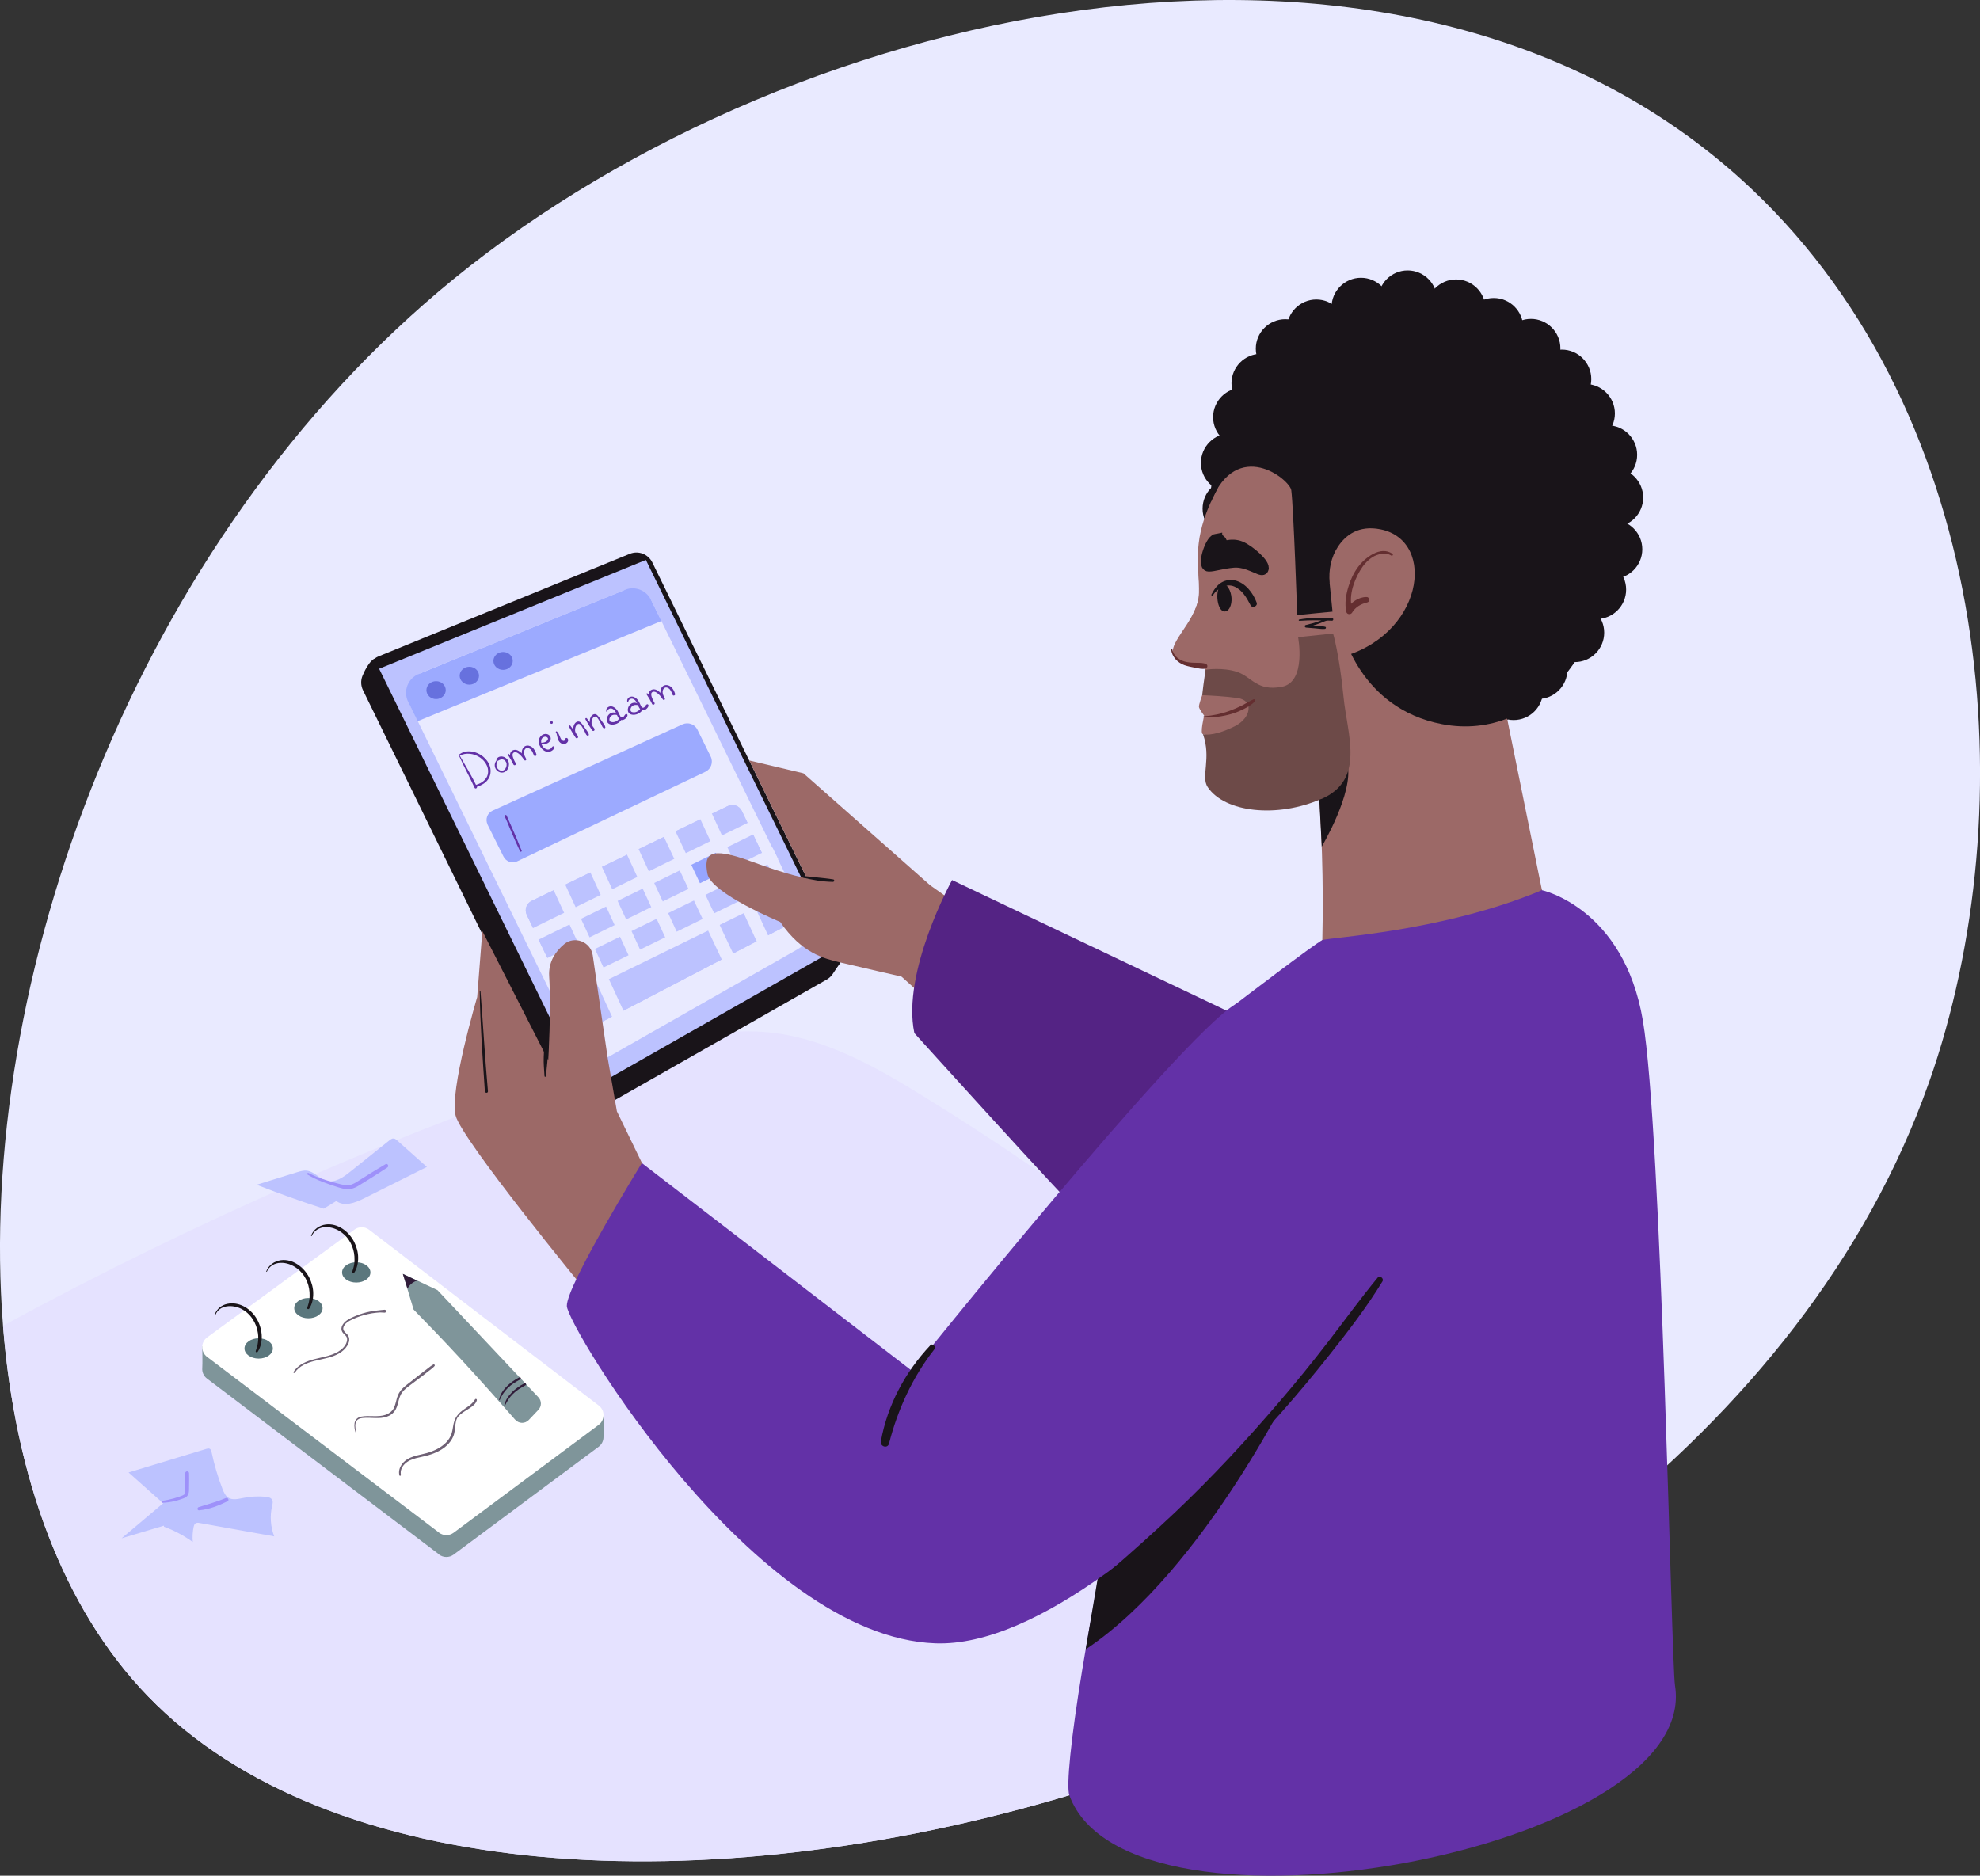 <svg xmlns="http://www.w3.org/2000/svg" xmlns:xlink="http://www.w3.org/1999/xlink" id="Laag_1" data-name="Laag 1" viewBox="0 0 250 236.86"><rect x="0" y="0" width="250" height="236.86" fill="#333333" stroke="none"/><defs><style>      .cls-1 {        fill: #e9eaff;      }      .cls-2 {        fill: #96a5ff;      }      .cls-3 {        fill: #fff;      }      .cls-4 {        fill: #6771de;      }      .cls-5 {        fill: #542384;      }      .cls-6 {        fill: #6d4a48;      }      .cls-7 {        fill: #bcc2ff;      }      .cls-8 {        fill: #9e91fa;      }      .cls-9 {        fill: #9caaff;      }      .cls-10 {        fill: #9c6967;      }      .cls-11 {        fill: #7f959a;      }      .cls-12, .cls-13 {        fill: #191419;      }      .cls-14 {        fill: #6331a7;      }      .cls-15 {        clip-path: url(#clippath);      }      .cls-13 {        stroke: #191419;        stroke-width: 1.46px;      }      .cls-13, .cls-16 {        stroke-miterlimit: 10;      }      .cls-17, .cls-16 {        fill: none;      }      .cls-18 {        fill: #301c39;      }      .cls-19 {        fill: #6f6175;      }      .cls-20 {        fill: #e5e2ff;      }      .cls-21 {        fill: #5b777d;      }      .cls-16 {        stroke: #e9eaff;        stroke-width: 1.62px;      }      .cls-22 {        fill: #642e30;      }    </style><clipPath id="clippath"><rect class="cls-17" width="250" height="236.86"></rect></clipPath></defs><g class="cls-15"><g><path class="cls-1" d="m243.53,136.76c-15.61,44.25-61.26,75.8-108.51,89.94-46,13.78-93.51,11.07-116.3-12.46C7.92,203.11,1.89,186.48.38,167.41-3.06,124.11,16.83,68.2,57.31,35.21,101.12-.48,178.17-16.78,221.17,23.87c30.68,29.01,34.62,78.14,22.37,112.88h0Z"></path><path class="cls-20" d="m151.45,180.14c-1.79,8.43-4.65,16.6-7.69,24.67-2.76,7.35-5.68,14.66-8.74,21.89-46,13.78-93.51,11.07-116.3-12.46C7.92,203.11,1.89,186.48.38,167.41c24.76-13.46,50.7-24.73,77.42-33.65,6.12-2.04,12.49-3.99,18.92-3.43,7.18.62,13.7,4.29,19.83,8.08,9.07,5.59,17.88,11.61,26.38,18.05,3.01,2.28,6.07,4.71,7.8,8.06,2.44,4.73,1.81,10.42.71,15.63h0Z"></path><path class="cls-12" d="m106.1,119.54l-23.74-48.52c-.52-1.05-1.76-1.53-2.85-1.08l-31.7,12.94c-1.2.49-1.73,1.88-1.16,3.05l25.69,52.51c.57,1.15,1.99,1.6,3.11.96l29.75-16.93c1.03-.58,1.42-1.86.9-2.92h0Z"></path><path class="cls-12" d="m105.27,120.78l-23.74-48.52c-.52-1.05-1.76-1.53-2.84-1.08l-31.43,12.02c-.6.24-1.3,1.63-1.51,2.19-.21.55-.2,1.2.08,1.77l25.69,52.51c.57,1.15,1.99,1.6,3.11.96l29.75-16.93c.32-.18.58-.43.77-.72.06-.1.9-1.33.95-1.44.26-.58-.51-.14-.82-.76Z"></path><path class="cls-7" d="m105.58,119.84l-24.03-49.13-33.68,13.74,26.11,53.37,31.6-17.98Z"></path><path class="cls-1" d="m101.9,116.02l-19.55-39.97c-.68-1.4-2.33-2.03-3.77-1.44l-25.32,10.33c-1.58.65-2.29,2.5-1.54,4.03l21.11,43.15c.75,1.53,2.64,2.11,4.12,1.27l23.76-13.52c1.36-.77,1.88-2.47,1.19-3.87Z"></path><path class="cls-7" d="m99.77,115.19l-6.1-12.78c-.32-.67-1.12-.95-1.78-.62l-24.76,11.97c-.66.32-.94,1.11-.62,1.77l6.47,13.53c.32.68,1.15.96,1.82.61l24.4-12.72c.64-.33.9-1.11.59-1.76h0Z"></path><path class="cls-7" d="m99.77,115.19l-6.1-12.78c-.32-.67-1.12-.95-1.78-.62l-24.76,11.97c-.66.32-.94,1.11-.62,1.77l6.47,13.53c.32.68,1.15.96,1.82.61l24.4-12.72c.64-.33.9-1.11.59-1.76h0Z"></path><path class="cls-2" d="m86.49,108.9l1.55,3.43,4.57-2-1.84-3.64-4.28,2.21Z"></path><path class="cls-16" d="m70.32,111.37l8.08,17.51"></path><path class="cls-16" d="m74.55,108.26l5.94,12.88"></path><path class="cls-16" d="m78.78,105.15l6.37,13.8"></path><path class="cls-16" d="m83.01,102.05l9.45,20.03"></path><path class="cls-16" d="m87.24,98.94l9.48,20.55"></path><path class="cls-16" d="m66.72,118.38l28.79-14.11"></path><path class="cls-16" d="m69.11,121.88l28.79-14.11"></path><path class="cls-16" d="m71.5,125.38l28.79-14.1"></path><path class="cls-9" d="m61.56,104.13l2.02,4.05c.32.63,1.08.9,1.72.59l23.76-11.31c.72-.34,1.03-1.21.67-1.93l-1.67-3.39c-.34-.69-1.17-.99-1.88-.67l-23.99,10.9c-.67.3-.95,1.1-.62,1.76h0Z"></path><path class="cls-14" d="m194.69,112.41s10.33,2.22,12.74,16.45c2.41,14.23,3.58,80.94,4.06,83.98,3.35,20.83-69.01,34.35-76.47,13.87-1.64-4.5,12.94-87.32,31.94-107.99,18.99-20.67,27.73-6.31,27.73-6.31Z"></path><path class="cls-12" d="m163.94,173.47s-11.7,24.72-26.86,34.81l3.39-20,23.47-14.81h0Z"></path><path class="cls-12" d="m155.35,62.17c2.06,0,3.72-1.67,3.72-3.72s-1.67-3.72-3.72-3.72-3.72,1.67-3.72,3.72,1.67,3.72,3.72,3.72Z"></path><path class="cls-12" d="m155.56,67.95c2.06,0,3.72-1.67,3.72-3.72s-1.67-3.72-3.72-3.72-3.72,1.67-3.72,3.72,1.67,3.72,3.72,3.72Z"></path><path class="cls-12" d="m156.55,72.42c2.06,0,3.72-1.67,3.72-3.72s-1.67-3.72-3.72-3.72-3.72,1.67-3.72,3.72,1.67,3.72,3.72,3.72Z"></path><path class="cls-12" d="m190.83,88.62c.22,2.04-1.27,3.88-3.31,4.09-2.04.22-3.88-1.27-4.09-3.31"></path><path class="cls-12" d="m156.89,56.4c2.05,0,3.72-1.67,3.72-3.72s-1.67-3.72-3.72-3.72-3.72,1.67-3.72,3.72,1.67,3.72,3.72,3.72Z"></path><path class="cls-12" d="m159.21,52.12c2.05,0,3.72-1.67,3.72-3.72s-1.67-3.72-3.72-3.72-3.72,1.67-3.72,3.72,1.67,3.72,3.72,3.72Z"></path><path class="cls-12" d="m162.28,47.75c2.06,0,3.72-1.67,3.72-3.72s-1.67-3.72-3.72-3.72-3.72,1.67-3.72,3.72,1.67,3.72,3.72,3.72Z"></path><path class="cls-12" d="m166.2,45.26c2.06,0,3.72-1.67,3.72-3.72s-1.67-3.72-3.72-3.72-3.72,1.67-3.72,3.72,1.67,3.72,3.72,3.72Z"></path><path class="cls-12" d="m171.84,42.52c2.06,0,3.72-1.67,3.72-3.72s-1.67-3.72-3.72-3.72-3.72,1.67-3.72,3.72,1.67,3.72,3.72,3.72Z"></path><path class="cls-12" d="m177.73,41.59c2.05,0,3.72-1.67,3.72-3.72s-1.67-3.72-3.72-3.72-3.72,1.67-3.72,3.72,1.67,3.72,3.72,3.72Z"></path><path class="cls-12" d="m183.85,42.73c2.05,0,3.72-1.67,3.72-3.72s-1.67-3.72-3.72-3.72-3.72,1.67-3.72,3.72,1.67,3.72,3.72,3.72Z"></path><path class="cls-12" d="m188.6,45.07c2.06,0,3.72-1.67,3.72-3.72s-1.67-3.72-3.72-3.72-3.72,1.67-3.72,3.72,1.67,3.72,3.72,3.72Z"></path><path class="cls-12" d="m193.3,47.71c2.06,0,3.72-1.67,3.72-3.72s-1.67-3.72-3.72-3.72-3.72,1.67-3.72,3.72,1.67,3.72,3.72,3.72Z"></path><path class="cls-12" d="m197.2,51.59c2.05,0,3.72-1.67,3.72-3.72s-1.67-3.72-3.72-3.72-3.72,1.67-3.72,3.72,1.67,3.72,3.72,3.72Z"></path><path class="cls-12" d="m200.18,55.93c2.06,0,3.72-1.67,3.72-3.72s-1.67-3.72-3.72-3.72-3.72,1.67-3.72,3.72,1.67,3.72,3.72,3.72Z"></path><path class="cls-12" d="m202.99,61.15c2.06,0,3.72-1.67,3.72-3.72s-1.67-3.72-3.72-3.72-3.72,1.67-3.72,3.72,1.67,3.72,3.72,3.72Z"></path><path class="cls-12" d="m203.75,66.55c2.06,0,3.72-1.67,3.72-3.72s-1.67-3.72-3.72-3.72-3.72,1.67-3.72,3.72,1.67,3.72,3.72,3.72Z"></path><path class="cls-12" d="m203.64,73.08c2.06,0,3.72-1.67,3.72-3.72s-1.67-3.72-3.72-3.72-3.72,1.67-3.72,3.72,1.67,3.72,3.72,3.72Z"></path><path class="cls-12" d="m201.6,78.17c2.05,0,3.72-1.67,3.72-3.72s-1.67-3.72-3.72-3.72-3.72,1.67-3.72,3.72,1.67,3.72,3.72,3.72Z"></path><path class="cls-12" d="m198.83,83.61c2.06,0,3.72-1.67,3.72-3.72s-1.67-3.72-3.72-3.72-3.72,1.67-3.72,3.72,1.67,3.72,3.72,3.72Z"></path><path class="cls-12" d="m194.19,88.27c2.06,0,3.72-1.67,3.72-3.72s-1.67-3.72-3.72-3.72-3.72,1.67-3.72,3.72,1.67,3.72,3.72,3.72Z"></path><path class="cls-12" d="m191.11,90.93c2.06,0,3.72-1.67,3.72-3.72s-1.67-3.72-3.72-3.72-3.72,1.67-3.72,3.72,1.67,3.72,3.72,3.72Z"></path><path class="cls-10" d="m153.51,62.38s-1.6,3.16-2,6.61c-.4,3.45-.07,3.72-.13,6.17-.06,2.45-3.82,6.69-2.21,8.21,1.61,1.52,7.29-1.27,8.67-2.76s-4.33-18.24-4.33-18.24h0Z"></path><path class="cls-10" d="m154.28,60.8s-2.47,3.73-2.93,7.82c-.39,3.45.25,4.1.03,6.54-.31,3.51-4.6,6.47-2.91,7.92,2.19,1.88,8.48.8,9.86-.69,1.38-1.49-4.05-21.59-4.05-21.59Z"></path><path class="cls-10" d="m188,79.44c2.23,10.99,4.46,21.98,6.69,32.97,0,0-11.85,6.03-22.21,7.85-10.36,1.81-5.52-1.54-5.52-1.54.17-7.31-.06-14.62-.69-21.91"></path><path class="cls-12" d="m205.19,61.97c1.38,14.15-8.98,26.74-23.13,28.11-14.15,1.38-26.74-8.98-28.11-23.13-1.38-14.15,5.88-27.99,23.13-28.11,14.22-.1,26.74,8.98,28.11,23.13Z"></path><path class="cls-10" d="m188.59,85.35c-.19.71-1.75.67-2.01,1.36-.23.63-.5,1.25-.78,1.86-1.05,2.27-3.75,1.21-5.53,3.07-.85.9-1.8,1.8-2.81,2.67,0,0,.13,1.31.14,1.33-6.47,5.61-19.07,7.45-22.72,3.71-2.96-3.02-2.72-8.43-2.74-12.37,0-.19,0-.39,0-.59,0-1.48.07-2.95.12-4.42.16-4.72,0-9.46.32-14.18.29-4.14,1.3-8.06,3.98-10.93.91-.96,2.01-1.81,3.33-2.49,4.68-2.43,10.33-3.43,15.45-1.9,2.64.79,5.03,2.31,6.67,4.55,2.73,3.73,3.22,8.9,4.5,13.81,1.32,5.03,3.39,9.84,2.09,14.51h0Z"></path><path class="cls-10" d="m151.79,87.79s-.43,1.17-.41,1.46c.02.29.66,1.12.66,1.12,0,0-.56,2.3-.15,2.34.41.04,3.1,1.37,5.59-1.37,2.49-2.74,1.58-4.05,1.58-4.05l-5.5-.07-1.77.58h0Z"></path><path class="cls-12" d="m153.14,75.17c.56-.86,1.65-1.54,2.69-1.11,1.04.44,1.58,1.44,2.07,2.37.22.42.93.13.77-.33-.43-1.2-1.42-2.5-2.73-2.8-.58-.13-1.2-.05-1.72.26-.57.34-.96.93-1.26,1.51-.06.11.1.21.17.1h0Z"></path><path class="cls-12" d="m153.98,74.06c-.61.97-.18,3.54.87,3.11.51-.21.75-1.13.61-1.96-.15-.93-.81-1.86-1.35-1.31-.05.05-.09.11-.13.17Z"></path><path class="cls-13" d="m153.59,68.14c.74-.13.78,1.01.78,1.01,0,0,1.07-.55,2.23-.09,1.15.46,3.15,2.26,2.84,2.8-.17.29-1.93-1.05-3.69-.9-1.49.13-2.5.5-3.13.49-.76,0,.24-3.19.97-3.32Z"></path><path class="cls-12" d="m187.23,87.92s-12.55-15.97-12.37-13.97c.18,2-5.96,3.22-5.96,3.22l-5.11.5s-.46-13.53-.75-15.76c-.18-1.37-6.85-6.73-10.17,1.49,0,0-.33-6.21,3.2-9.85,3.54-3.64,20.62-5.01,26.35-2.56,13.77,5.87,4.8,36.93,4.8,36.93h0Z"></path><path class="cls-12" d="m169.43,79.44s2.15,10.01,12.66,12.01c12.26,2.34,21.36-10.3,21.53-23.6.17-13.31-21.16.55-21.16.55l-13.04,11.04Z"></path><path class="cls-10" d="m167.89,73.61c-.16-1.6.16-3.23,1.04-4.57.95-1.44,2.59-2.75,5.36-2.2,7.24,1.43,5.42,13.71-5.45,16.26l-.96-9.48h0Z"></path><path class="cls-22" d="m175.8,69.93c-1.48-1.05-3.46.5-4.33,1.67-.55.74-.93,1.57-1.2,2.44-.32,1.02-.52,2.17-.28,3.23.08.34.56.38.73.09.43-.72,1.13-1.1,1.92-1.29.38-.09.3-.68-.09-.68-1.05,0-1.99.68-2.52,1.57l.73.09c-.52-1.64.1-3.53.95-4.97.39-.67.9-1.28,1.55-1.7.65-.42,1.68-.68,2.41-.22.15.1.28-.14.14-.24h0Z"></path><path class="cls-12" d="m166.53,100.05l.36,6.86s4.04-6.81,3.25-10.38c-.79-3.56-3.61,3.52-3.61,3.52Z"></path><path class="cls-6" d="m166.85,100.88c-5.6,2.46-12.21,1.72-14.36-1.48-.9-1.32.49-3.63-.6-6.69.99.23,2.69-.32,4.09-1.04,1.97-1.03,2.36-3.22.29-3.52-1.44-.21-3.4-.32-4.48-.36.21-1.89.44-3.22.44-3.22,0,0,2.17-.34,4.01.29,1.83.63,2.46,2.47,5.61,1.87,3.14-.6,2.05-6.27,2.05-6.27l4.42-.46s.78,2.58,1.31,7.94c.47,4.85,2.81,10.51-2.78,12.96h0Z"></path><path class="cls-22" d="m152,90.57c1.15.07,2.31-.08,3.41-.39.55-.15,1.09-.38,1.6-.63.51-.25,1.02-.55,1.44-.97.14-.14-.04-.34-.2-.26-.51.24-.98.54-1.49.8-.5.25-.99.45-1.5.64-1.05.39-2.15.61-3.26.7-.07,0-.08.11,0,.12h0Z"></path><path class="cls-14" d="m155.95,126.85s10.16-7.77,11.01-8.13c.85-.36,15.06-1.01,27.73-6.31,0,0-13.54,19.41-18.79,21.53-5.25,2.12-19.96-7.09-19.96-7.09Z"></path><path class="cls-10" d="m81.66,148.11l-3.77-7.77-1.16-6.72-1.89-12.98c-.25-1.71-2.29-2.52-3.62-1.4-1.08.91-1.99,2.22-1.88,4.05.27,4.27-.12,10.59-.12,10.59l-8.32-16.31-.65,8.34s-3.53,11.89-2.72,14.98c.81,3.09,16.11,21.73,16.48,22.19"></path><path class="cls-11" d="m55.44,196.29l-29.3-22.2c-.45-.34-.65-.86-.6-1.36.04-.42,0-2.69,0-2.69l19.23-12.02c.55-.4,1.3-.39,1.84.02l29.59,20.75s0,2.19,0,2.63c.01.48-.19.96-.62,1.28l-18.3,13.61c-.55.41-1.3.4-1.84,0h0Z"></path><path class="cls-3" d="m55.44,193.54l-29.3-22.2c-.82-.62-.81-1.86.02-2.46l18.6-13.61c.55-.4,1.3-.4,1.84.02l29,22.2c.81.62.8,1.84-.02,2.45l-18.3,13.61c-.55.41-1.3.4-1.84,0h0Z"></path><path class="cls-21" d="m32.66,171.56c.99,0,1.79-.57,1.79-1.28s-.8-1.28-1.79-1.28-1.79.57-1.79,1.28.8,1.28,1.79,1.28Z"></path><path class="cls-21" d="m38.94,166.47c.99,0,1.79-.57,1.79-1.28s-.8-1.28-1.79-1.28-1.79.57-1.79,1.28.8,1.28,1.79,1.28Z"></path><path class="cls-21" d="m44.98,161.96c.99,0,1.79-.57,1.79-1.28s-.8-1.28-1.79-1.28-1.79.57-1.79,1.28.8,1.28,1.79,1.28Z"></path><path class="cls-12" d="m27.21,166.02c.52-1.26,2.13-1.28,3.2-.77,1.21.58,1.99,1.82,2.16,3.13.05.37.05.75,0,1.12-.04.37-.16.74-.28,1.1-.05.15.16.23.25.1.41-.61.55-1.44.5-2.15-.06-.76-.3-1.5-.71-2.15-.77-1.21-2.17-2.05-3.63-1.75-.73.15-1.33.63-1.58,1.34-.02.06.07.08.09.02h0Z"></path><path class="cls-12" d="m33.7,160.57c.28-.68.99-1.08,1.71-1.1.75-.03,1.49.25,2.09.7.94.69,1.5,1.85,1.58,3,.02.33.02.67-.03,1-.05.33-.16.66-.26.98-.05.15.16.23.25.1.38-.55.52-1.28.51-1.93,0-.65-.19-1.37-.5-1.98-.65-1.3-2.08-2.41-3.6-2.2-.8.11-1.55.63-1.83,1.41-.02.06.07.08.09.02h0Z"></path><path class="cls-12" d="m39.37,156.06c.28-.68.99-1.08,1.71-1.1.75-.03,1.49.25,2.09.7.94.69,1.5,1.85,1.58,3,.02.33.02.67-.03,1-.05.33-.16.66-.26.98-.05.15.16.23.25.1.38-.55.52-1.28.51-1.93,0-.65-.19-1.37-.5-1.98-.65-1.3-2.08-2.41-3.61-2.2-.8.11-1.55.63-1.83,1.41-.02.06.07.08.09.02h0Z"></path><path class="cls-7" d="m20.7,192.66c-1.78.53-3.57,1.07-5.35,1.6,1.75-1.48,3.5-2.95,5.25-4.43-1.46-1.3-2.92-2.6-4.37-3.89,3.28-.99,6.56-1.99,9.83-2.98.13-.04.28-.08.4-.02.17.07.22.28.26.46.33,1.57.79,3.12,1.37,4.62.17.43.37.88.76,1.12.53.32,1.21.15,1.82.03.93-.19,1.9-.25,2.85-.16.33.03.72.11.86.42.1.22.04.48-.02.71-.3,1.28-.21,2.64.26,3.87-3.13-.56-6.26-1.12-9.39-1.68-.19-.04-.41-.07-.57.06-.13.1-.17.26-.21.42-.13.62-.17,1.27-.11,1.91-1.12-.8-2.34-1.46-3.64-1.93"></path><path class="cls-7" d="m42.46,151.65c.97.77,2.37.24,3.48-.31,2.65-1.33,5.31-2.65,7.96-3.98-1.25-1.12-2.51-2.24-3.76-3.35-.12-.1-.25-.22-.41-.24-.22-.03-.41.11-.58.25-1.65,1.32-3.3,2.64-4.95,3.96-.85.68-1.88,1.41-2.94,1.14-.92-.23-1.57-1.17-2.51-1.29-.42-.05-.85.08-1.25.2-1.7.53-3.4,1.05-5.1,1.58,2.79,1.09,5.61,2.1,8.47,3.02l1.6-.97h0Z"></path><path class="cls-11" d="m65.05,179.29c-5.34-6.12-9.04-10.06-12.83-13.92l-1.35-4.51,4.37,2.06,12.74,13.53c.42.44.42,1.13,0,1.58l-1.22,1.29c-.47.49-1.26.48-1.7-.04h0Z"></path><path class="cls-18" d="m63.75,177.54c.24-.55.57-1.08,1-1.5.23-.23.48-.43.75-.61.27-.18.56-.33.85-.5.16-.09.02-.32-.14-.24-.31.15-.6.34-.88.54-.27.2-.53.41-.76.66-.44.45-.79.99-.9,1.62,0,.05.06.09.09.04h0Z"></path><path class="cls-18" d="m63.1,176.79c.24-.55.57-1.08,1-1.5.23-.23.48-.43.75-.61.27-.18.56-.33.85-.5.16-.09.02-.32-.14-.24-.31.15-.6.34-.88.54-.27.2-.53.41-.76.66-.44.45-.79.99-.9,1.62,0,.05.06.09.09.04h0Z"></path><path class="cls-10" d="m113.83,123.33l3.1,2.79,3.57-12.17-3.07-2.17s-5.08,3.26-4.98,5.49c.11,2.23,1.37,6.06,1.37,6.06h0Z"></path><path class="cls-5" d="m155.51,127.93l-35.3-16.8s-6.4,11.62-4.76,19.33c0,0,19.82,21.93,20.12,21.84.3-.09,19.93-24.37,19.93-24.37h0Z"></path><path class="cls-14" d="m172.06,126.07s-8.91-3.64-16.12.77c-7.2,4.41-40.79,46.27-40.79,46.27l-34.11-26.24s-9.54,15.46-9.47,18.05c.08,2.58,23.66,41.79,46.54,42.6,25.31.9,69.81-58.36,67.39-65.67-2.42-7.31-13.46-15.79-13.46-15.79h0Z"></path><path class="cls-12" d="m140.21,198.67c5.23-4.08,10.19-8.49,14.88-13.18,4.56-4.56,8.82-9.4,12.82-14.46,2.35-2.97,4.66-5.97,6.64-9.21.23-.37-.33-.82-.61-.47-2.15,2.61-4.14,5.35-6.2,8.03-1.98,2.57-4.02,5.09-6.13,7.55-4.17,4.88-8.52,9.57-13.18,13.99-2.74,2.59-5.55,5.11-8.41,7.57-.13.11.06.29.19.19h0Z"></path><path class="cls-12" d="m117.44,169.91c-3.16,3.36-5.4,7.55-6.22,12.1-.12.67.86.96,1.03.28,1.09-4.27,2.97-8.39,5.7-11.87.28-.36-.19-.87-.52-.52h0Z"></path><path class="cls-12" d="m68.94,135.89c.05-.78.17-1.56.21-2.34.02-.38.04-.76.07-1.15.03-.38.07-.8.02-1.19-.03-.21-.32-.28-.39-.05-.11.37-.12.77-.15,1.15-.02.39-.04.8-.05,1.19-.03.8.05,1.59.1,2.39,0,.12.18.12.19,0Z"></path><path class="cls-12" d="m60.57,125.22c.06,4.2.37,8.4.65,12.59.02.25.41.25.39,0-.38-4.19-.61-8.4-.94-12.59,0-.06-.1-.07-.1,0h0Z"></path><path class="cls-18" d="m51.45,162.73s.34-.75,1.21-1.01l-1.8-.85.59,1.86Z"></path><path class="cls-19" d="m37.23,173.33c.54-.85,1.53-1.23,2.46-1.47.93-.24,1.92-.37,2.81-.79.42-.2.82-.47,1.12-.83.3-.36.58-.87.44-1.35-.07-.25-.24-.41-.42-.58-.19-.18-.35-.38-.29-.66.12-.54.73-.85,1.18-1.06.62-.29,1.27-.5,1.94-.65.35-.08.7-.14,1.05-.17.16-.02.32-.03.49-.04.18,0,.37.02.55.03.24.01.24-.38,0-.37-.32.02-.63.07-.95.1-.29.03-.59.08-.88.13-.61.12-1.21.3-1.79.54-.51.21-1.05.43-1.44.83-.32.33-.54.8-.27,1.23.14.22.38.36.51.58.15.26.08.6-.04.86-.22.45-.61.8-1.04,1.05-.88.51-1.9.65-2.87.9-1.05.26-2.14.68-2.73,1.64-.06.1.1.19.16.09h0Z"></path><path class="cls-19" d="m45.01,180.93c-.11-.38-.21-.8-.12-1.19.04-.19.13-.36.29-.48.21-.16.49-.19.75-.21.97-.07,1.97.17,2.91-.15.38-.13.73-.36.97-.68.26-.35.38-.78.48-1.19.11-.42.23-.87.51-1.23.3-.39.71-.68,1.1-.97.5-.38,1.01-.75,1.5-1.13.25-.19.5-.38.74-.58.25-.19.51-.37.72-.61.1-.11-.02-.27-.15-.2-.26.14-.48.32-.71.5-.23.18-.46.35-.69.53-.45.35-.9.71-1.35,1.06-.4.32-.83.62-1.19.99-.32.33-.52.71-.65,1.15-.13.44-.2.89-.41,1.3-.22.4-.59.67-1.02.82-1,.34-2.06.04-3.07.23-.44.08-.77.36-.85.81-.07.43.02.87.15,1.27.02.06.11.04.09-.03h0Z"></path><path class="cls-19" d="m50.62,186.25c-.11-.52.12-1.02.48-1.38.39-.39.92-.6,1.45-.74.52-.14,1.05-.22,1.57-.38.44-.13.88-.3,1.28-.51.78-.41,1.48-1.02,1.83-1.85.2-.48.21-.99.27-1.5.04-.27.09-.57.22-.81.1-.19.26-.34.42-.48.36-.31.79-.53,1.18-.79.36-.24.79-.56.89-1,.02-.11-.12-.22-.21-.12-.12.16-.24.33-.37.48-.14.15-.31.29-.48.41-.35.25-.72.48-1.04.76-.32.28-.58.65-.73,1.06-.18.52-.19,1.08-.35,1.6-.28.9-1.01,1.54-1.82,1.97-.42.22-.87.39-1.32.52-.53.15-1.07.24-1.59.4-.57.18-1.12.45-1.5.94-.33.42-.51.95-.37,1.47.03.12.21.07.18-.05h0Z"></path><path class="cls-8" d="m20.48,189.77c.53-.02,1.06-.08,1.57-.21.26-.06.51-.13.76-.22.22-.08.47-.15.67-.28.44-.31.38-.84.39-1.32.01-.57.02-1.14,0-1.71-.01-.31-.47-.31-.48,0-.02.49-.02.98-.01,1.48,0,.25.01.5.02.74,0,.21,0,.39-.19.51-.19.12-.4.18-.6.25-.22.08-.44.15-.66.21-.48.13-.96.24-1.45.3-.15.02-.16.25,0,.24Z"></path><path class="cls-8" d="m28.5,189.18c-1.11.47-2.27.77-3.42,1.14-.21.07-.18.42.05.4,1.27-.11,2.46-.58,3.6-1.14.27-.13.03-.52-.24-.4Z"></path><path class="cls-8" d="m38.82,148.32c1.21.74,2.57,1.19,3.91,1.62.34.11.7.2,1.06.23s.71-.06,1.03-.2c.32-.14.62-.34.92-.53.32-.2.64-.4.97-.6.74-.46,1.47-.93,2.2-1.41.25-.17.02-.57-.24-.41-.63.38-1.27.75-1.89,1.14-.62.39-1.21.77-1.82,1.14-.28.17-.58.32-.91.36-.34.03-.67-.03-1-.1-.66-.16-1.32-.35-1.97-.56-.73-.23-1.45-.51-2.12-.87-.14-.07-.26.13-.12.21Z"></path><path class="cls-14" d="m57.94,95.39c.62,1.39,1.35,2.72,1.99,4.1.09.19.37.02.28-.16-.66-1.37-1.45-2.66-2.2-3.98-.02-.04-.09,0-.07.04h0Z"></path><path class="cls-14" d="m58.01,95.44c.83-.45,1.84-.3,2.6.22.76.52,1.28,1.48.89,2.39-.13.29-.36.53-.62.71-.29.2-.6.29-.92.41-.15.06-.09.26.06.23.31-.05.63-.2.9-.35.27-.15.52-.36.7-.62.33-.46.4-1.07.25-1.61-.29-1.01-1.3-1.78-2.31-1.92-.59-.08-1.17.03-1.63.42-.06.05.02.15.09.11Z"></path><path class="cls-14" d="m62.76,95.9c-.13.19-.26.39-.29.63-.02.21.03.45.16.63.24.35.69.51,1.08.33.35-.16.53-.56.55-.93.02-.37-.16-.69-.47-.89-.34-.22-.9-.21-1.09.2-.06.13.06.26.19.19.13-.07.24-.13.37-.16h.04s.05-.02,0,0c.03,0,.06,0,.1,0,.01,0,.08,0,.05,0,.04,0,.08.02.11.03.05.02.09.03.14.07.04.02.09.08.13.13.07.09.12.21.13.32.03.27-.06.58-.28.76-.24.19-.57.13-.78-.08-.14-.13-.22-.32-.22-.52,0-.22.09-.43.19-.62.04-.08-.07-.14-.12-.07h0Z"></path><path class="cls-14" d="m64.14,95.34c.13.19.25.39.37.59.12.2.21.42.32.62.12.2.42,0,.29-.17-.14-.21-.27-.5-.35-.75-.07-.21-.12-.53.15-.62.27-.09.52.11.71.28.22.2.4.43.56.68.1.15.32.02.24-.14-.13-.25-.28-.51-.28-.8,0-.2.09-.45.28-.54.22-.1.47.03.62.19.18.2.26.47.37.71.08.18.37.05.31-.13-.1-.33-.27-.69-.55-.91-.24-.18-.58-.27-.87-.13-.26.13-.41.42-.43.71-.03.37.14.72.31,1.04l.24-.14c-.32-.48-.98-1.37-1.66-1.09-.29.12-.4.41-.37.71.05.39.29.69.4,1.05l.31-.13c-.11-.21-.27-.42-.41-.61-.14-.19-.29-.37-.44-.54-.07-.08-.2.02-.14.11h0Z"></path><path class="cls-14" d="m81.65,87.7c.13.19.25.39.37.59.12.2.21.42.32.62.12.2.42,0,.29-.17-.14-.21-.27-.5-.35-.75-.07-.21-.12-.53.15-.62.27-.09.52.11.71.28.22.2.4.43.56.68.1.15.32.02.24-.14-.13-.25-.28-.51-.28-.8,0-.2.09-.45.28-.54.22-.1.47.03.62.19.18.2.26.47.37.71.08.18.37.05.31-.13-.1-.33-.27-.69-.55-.91-.24-.18-.58-.27-.87-.13-.27.13-.41.42-.43.71-.03.37.14.72.31,1.04l.24-.14c-.32-.48-.98-1.37-1.66-1.09-.29.12-.4.41-.37.71.05.39.29.69.4,1.05l.31-.13c-.11-.21-.27-.42-.41-.61-.14-.19-.29-.37-.44-.54-.07-.08-.2.02-.14.11h0Z"></path><path class="cls-14" d="m76.68,89.85c0-.16.12-.28.25-.35.14-.07.3-.05.44.03.3.17.43.52.56.82.13.3.28.61.65.58.15-.02.29-.09.4-.19.11-.1.26-.27.25-.43,0-.11-.12-.19-.22-.13-.14.08-.18.26-.31.36-.13.1-.28.08-.36-.06-.19-.31-.28-.67-.54-.95-.21-.23-.54-.4-.85-.31-.28.08-.48.35-.39.64.02.07.12.06.12-.02h0Z"></path><path class="cls-14" d="m78.05,90.24c-.09-.1-.21-.19-.34-.23-.14-.04-.29-.05-.44-.01-.28.06-.5.3-.6.55-.11.28-.09.64.17.82.23.17.56.16.83.09.3-.08.61-.27.76-.55.07-.14-.11-.3-.22-.17-.14.16-.28.3-.48.38-.18.08-.4.1-.59.04-.19-.06-.23-.25-.18-.43.05-.18.17-.33.34-.41.1-.05.22-.06.33-.06.12,0,.25.01.36.07.06.03.12-.04.07-.09h0Z"></path><path class="cls-14" d="m79.33,88.62c0-.16.12-.28.25-.35.14-.07.3-.05.44.03.3.17.43.52.56.82.13.3.28.61.65.58.15-.02.29-.09.4-.19s.26-.27.25-.43c0-.11-.12-.19-.22-.13-.14.08-.18.26-.31.36-.13.1-.28.08-.36-.06-.19-.31-.28-.67-.54-.95-.21-.23-.54-.4-.85-.31-.28.08-.48.35-.39.64.02.07.12.06.12-.02h0Z"></path><path class="cls-14" d="m80.71,89c-.09-.1-.21-.19-.34-.23-.14-.04-.29-.05-.44-.01-.28.06-.5.3-.6.55-.11.28-.09.64.17.82.23.17.56.16.83.09.3-.08.61-.27.76-.55.07-.14-.11-.3-.22-.17-.14.16-.28.3-.48.38-.18.08-.4.1-.59.04-.19-.06-.23-.25-.18-.43.05-.18.17-.33.34-.41.1-.05.22-.06.33-.06.12,0,.25.01.36.07.06.03.12-.04.07-.09h0Z"></path><path class="cls-14" d="m70.17,92.44c.11.16.15.34.18.52.04.2.08.39.18.57.1.18.26.33.46.4.2.06.42.02.58-.12.09-.08.16-.2.17-.32,0-.12-.05-.27-.18-.3-.05-.01-.11,0-.14.04-.03.03-.04.05-.05.09.02-.04-.01.03-.02.05,0,.01,0,.02-.01.03,0-.02,0-.02,0-.01,0,.02-.02.04-.02.06t0,0s-.02.03-.03.05c.02-.04-.02.02-.02.02-.03.03.02,0-.01.01-.01,0-.05.02-.01.01-.01,0-.08.02-.04.01h-.06s-.03,0,0,0c-.01,0-.02,0-.03,0-.02,0-.05-.01-.07-.02.03.01-.02-.01-.02-.01-.02-.01-.05-.03-.07-.05.02.02-.02-.02-.02-.02-.02-.02-.04-.04-.05-.05-.05-.06-.1-.16-.14-.24-.04-.09-.07-.18-.11-.27-.08-.19-.17-.38-.32-.52-.07-.06-.19.02-.14.1h0Z"></path><path class="cls-14" d="m69.64,91.41c.22,0,.22-.34,0-.34s-.22.34,0,.34Z"></path><path class="cls-14" d="m71.83,91.75c.27.48.54.95.85,1.4.09.14.31.09.31-.08,0-.17-.12-.25-.21-.38-.08-.13-.16-.28-.17-.43-.02-.27.06-.64.32-.8.29-.18.51.24.63.44.1.16.18.33.27.49.08.17.14.36.28.48.08.07.26.03.24-.1-.03-.22-.19-.42-.32-.6-.13-.18-.25-.35-.38-.53-.18-.25-.41-.64-.78-.5-.34.13-.49.54-.49.87,0,.18.04.36.14.51.05.08.12.15.16.23.05.09.01.18-.01.27l.31-.04c-.3-.46-.63-.9-.96-1.33-.08-.1-.24-.02-.18.1h0Z"></path><path class="cls-14" d="m73.91,90.82c.27.48.54.95.85,1.4.09.14.31.09.31-.08,0-.17-.12-.25-.21-.38-.08-.13-.16-.28-.17-.43-.02-.27.06-.64.32-.8.29-.18.51.24.63.44.1.16.18.33.27.49.08.17.14.36.28.48.08.07.26.03.24-.1-.03-.22-.19-.42-.32-.6-.13-.18-.25-.35-.38-.53-.18-.25-.41-.64-.78-.5-.34.13-.49.54-.49.87,0,.18.04.36.14.51.05.08.12.15.16.23.05.09.01.18-.01.27l.31-.04c-.3-.46-.63-.9-.96-1.33-.08-.1-.24-.02-.18.1h0Z"></path><path class="cls-14" d="m68.26,93.91c.14.07.27.09.43.07.16-.02.3-.06.44-.13.27-.13.49-.45.38-.76-.1-.27-.37-.42-.65-.41-.26.02-.49.15-.65.37-.48.65.02,1.58.7,1.84.18.07.39.08.57.01.21-.08.47-.26.52-.49.04-.14-.13-.22-.23-.14-.08.06-.11.13-.17.2-.06.06-.09.08-.16.12-.04.02-.03.02-.07.03-.04.01-.07.02-.11.03.03,0-.01,0-.02,0h-.11s0,0-.01,0c-.26-.04-.48-.22-.63-.44-.08-.13-.13-.24-.16-.39,0,0,0-.02,0-.02,0-.02,0,.02,0,0,0-.02,0-.04,0-.05v-.16s0-.05,0-.04c0,.01,0-.03,0-.04,0-.02,0-.04.01-.06.04-.13.11-.26.24-.34.07-.04.16-.07.23-.08.08,0,.16,0,.22.04.06.04.15.11.16.2.01.11-.07.22-.14.29-.2.2-.5.23-.77.23-.06,0-.09.09-.03.12h0Z"></path><path class="cls-9" d="m52.74,91.07l30.77-12.65-1.32-2.69c-.6-1.21-2.03-1.76-3.28-1.25l-26.04,10.63c-1.38.56-1.99,2.17-1.34,3.51l1.2,2.46h0Z"></path><path class="cls-12" d="m164.04,78.4c.69-.05,1.38-.07,2.07-.07.69,0,1.39.04,2.08.05.17,0,.22-.28.04-.31-.56-.1-1.11.18-1.63.36-.57.2-1.15.37-1.74.5-.19.05-.13.3.04.32.4.04.79.07,1.19.1.39.03.8.11,1.19.07.15-.02.2-.23.04-.27-.38-.11-.8-.1-1.19-.13-.39-.03-.81-.07-1.22-.1l.04.32c.55-.14,1.08-.31,1.61-.5.49-.18,1.05-.52,1.59-.38l.04-.31c-.7-.04-1.41-.04-2.11-.02-.7.02-1.38.08-2.05.21-.08.02-.07.15.02.15h0Z"></path><path class="cls-22" d="m147.88,82.03c.08.92.84,1.68,1.68,1.97.43.15.88.23,1.33.32.42.08.91.21,1.33.11.25-.06.32-.45.07-.57-.36-.17-.78-.15-1.17-.16-.41,0-.83-.02-1.24-.09-.86-.15-1.69-.69-1.86-1.6-.02-.08-.15-.06-.14.02Z"></path><path class="cls-4" d="m55.06,88.28c.67,0,1.22-.51,1.22-1.13s-.54-1.13-1.22-1.13-1.22.51-1.22,1.13.54,1.13,1.22,1.13Z"></path><path class="cls-4" d="m59.26,86.46c.67,0,1.22-.51,1.22-1.13s-.54-1.13-1.22-1.13-1.22.51-1.22,1.13.54,1.13,1.22,1.13Z"></path><path class="cls-4" d="m63.52,84.59c.67,0,1.22-.51,1.22-1.13s-.54-1.13-1.22-1.13-1.22.51-1.22,1.13.54,1.13,1.22,1.13Z"></path><path class="cls-10" d="m106.09,121.54c-2.05-.5-4.84-1.14-7.58-5.12,0,0-8.73-3.6-9.19-6.08-.46-2.48.18-3.52,5.45-1.59,5.27,1.94,7.12,2.15,7.12,2.15l11.96,5.65v6.78s-5.53-1.26-7.74-1.79h0Z"></path><path class="cls-10" d="m117.43,111.78l-15.99-14.13-6.84-1.62,7.28,14.88,13.39,8.05,2.17-7.18Z"></path><path class="cls-14" d="m63.73,103.12c.25.48.44,1.01.66,1.51.33.76.64,1.53,1,2.28.09.2.18.4.29.6.07.12.24.01.18-.11-.23-.48-.41-1.03-.63-1.53-.32-.76-.66-1.52-1-2.28-.09-.2-.17-.41-.27-.61-.08-.15-.32-.02-.24.14Z"></path><path class="cls-12" d="m101.23,110.79c1.28.31,2.62.56,3.94.57.18,0,.23-.28.04-.31-.65-.11-1.31-.17-1.97-.24-.65-.07-1.33-.14-1.99-.21-.11,0-.13.16-.02.19h0Z"></path></g></g></svg>